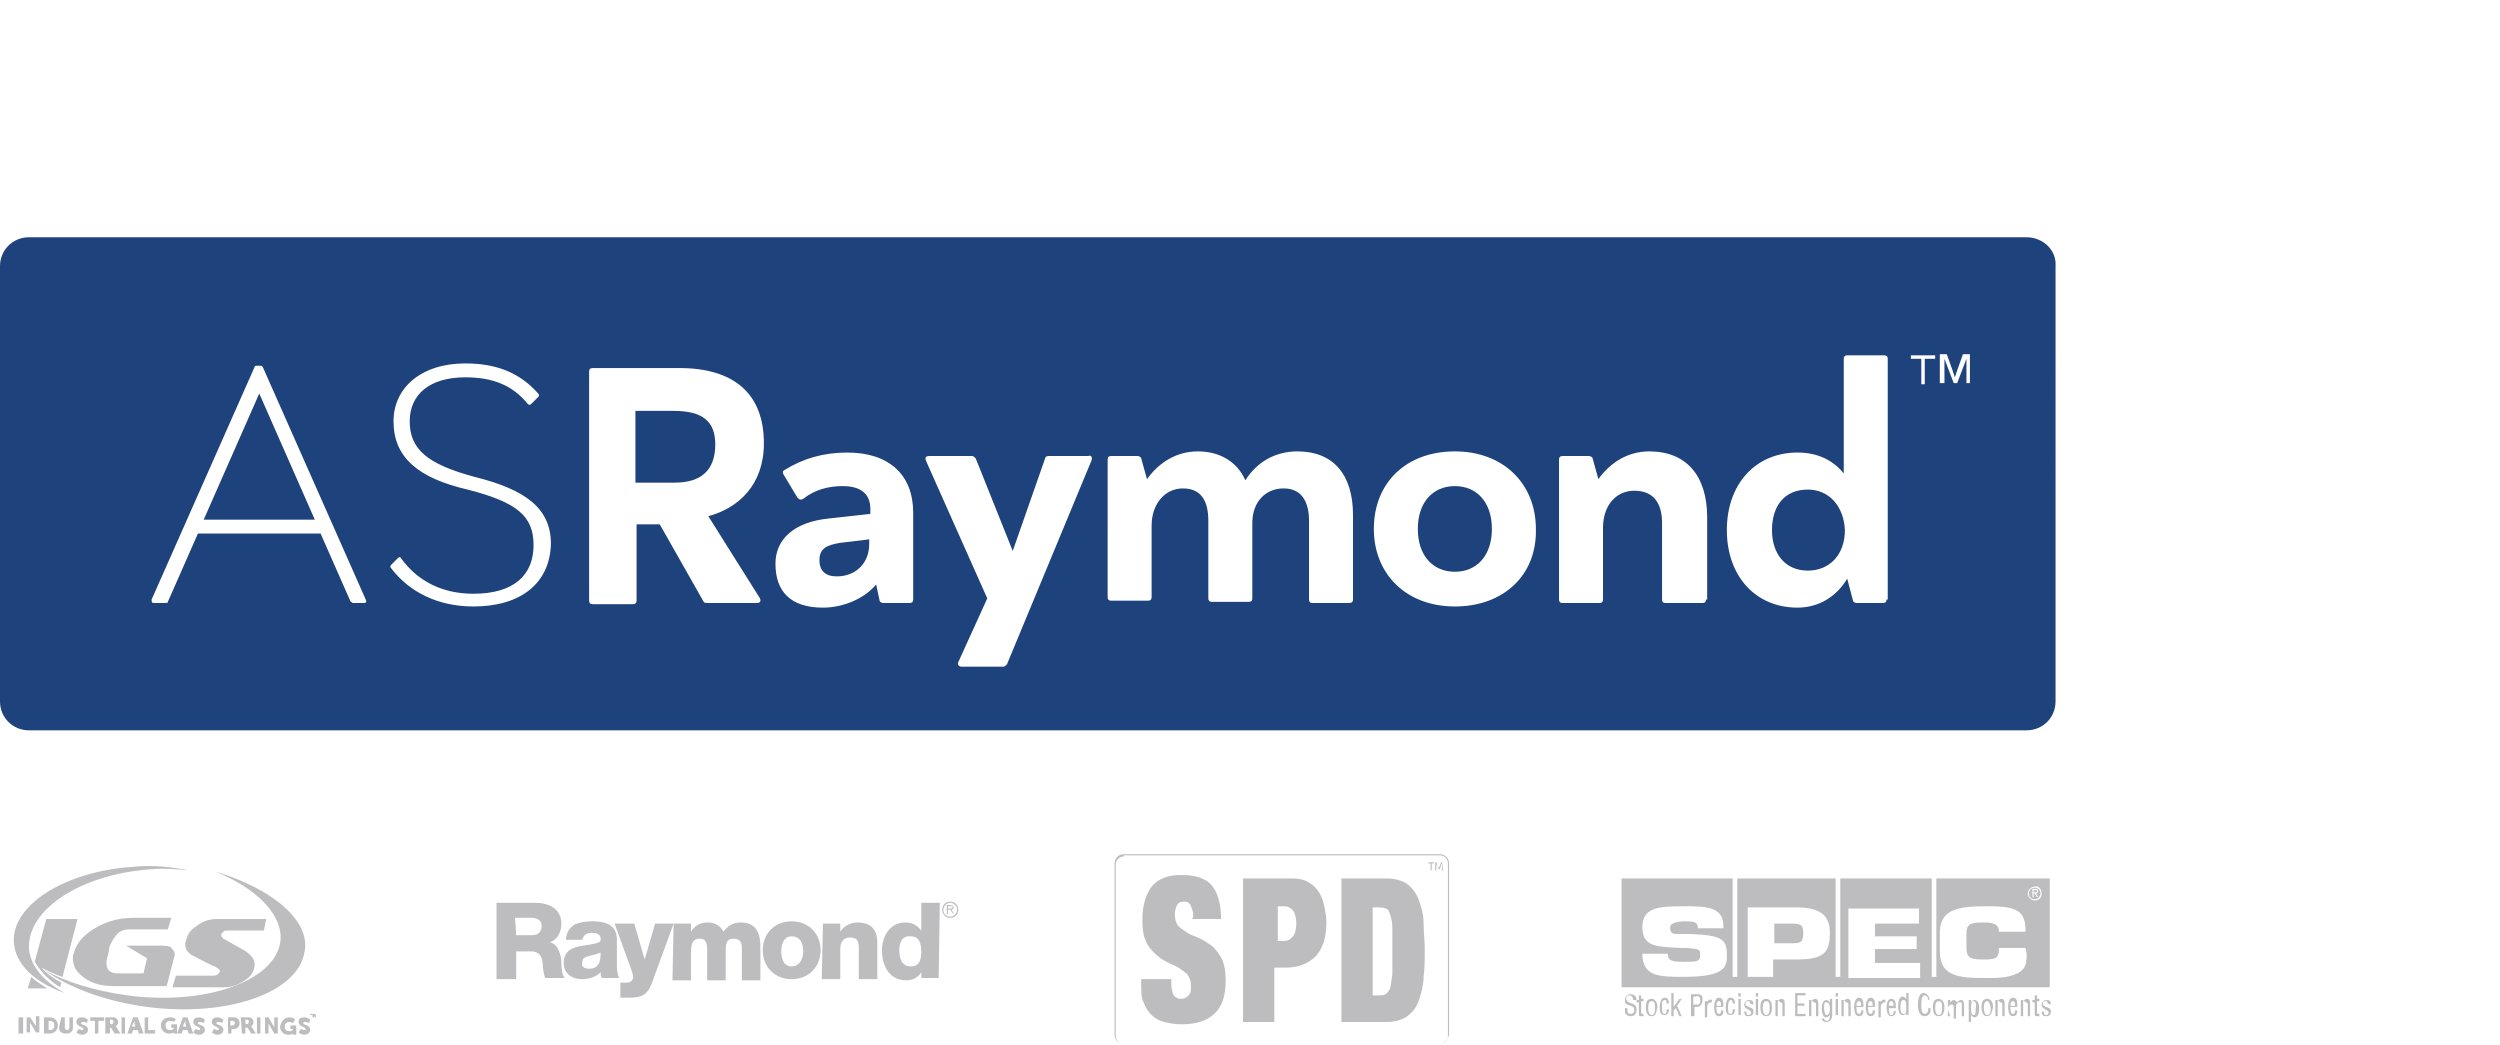 <?xml version="1.0" encoding="utf-8"?>
<!-- Generator: Adobe Illustrator 26.2.1, SVG Export Plug-In . SVG Version: 6.00 Build 0)  -->
<svg version="1.1" id="Layer_1" xmlns="http://www.w3.org/2000/svg" xmlns:xlink="http://www.w3.org/1999/xlink" x="0px" y="0px"
	 viewBox="0 0 216 90.3" style="enable-background:new 0 0 216 90.3;" xml:space="preserve">
<style type="text/css">
	.st0{fill:#1D427C;}
	.st1{fill:#BDBDBF;}
</style>
<g>
	<g id="Badge_Approved_00000166657467704165647540000000295232516408115369_">
		<g>
			<path class="st0" d="M58.2,35.5h-3.3v6.2h3.4c2.3,0,3.5-1.1,3.5-3.3C61.8,36.4,60.7,35.5,58.2,35.5z"/>
			<path class="st0" d="M125.7,42c-1.9,0-3.2,1.4-3.2,3.7c0,2.3,1.3,3.7,3.2,3.7c1.9,0,3.2-1.4,3.2-3.7
				C128.9,43.4,127.6,42,125.7,42z"/>
			<path class="st0" d="M70.8,48.4c0,0.9,0.5,1.4,1.5,1.4c1.6,0,2.8-1.1,2.8-2.8v-0.4l-2.5,0.3C71.4,47.1,70.8,47.4,70.8,48.4z"/>
			<path class="st0" d="M156.2,42.3c-2.1,0-3.1,1.5-3.1,3.5c0,2,1.1,3.5,3.1,3.5c1.9,0,3.2-1.4,3.2-3.5
				C159.3,43.7,158,42.3,156.2,42.3z"/>
			<polygon class="st0" points="17.6,44.9 27.2,44.9 22.4,34 			"/>
			<path class="st0" d="M175.1,20.5H2.5C1.1,20.5,0,21.6,0,23v37.6c0,1.4,1.1,2.5,2.5,2.5h172.6c1.4,0,2.5-1.1,2.5-2.5V23
				C177.7,21.6,176.5,20.5,175.1,20.5z M31.5,52.1h-1c-0.1,0-0.1-0.1-0.2-0.1l-2.6-5.9H17.1l-2.6,5.9c0,0.1-0.1,0.1-0.2,0.1h-1
				c-0.2,0-0.2-0.1-0.2-0.3l8.9-20.1c0-0.1,0.1-0.1,0.2-0.1h0.3c0.1,0,0.1,0,0.2,0.1l8.9,20.1C31.7,52,31.6,52.1,31.5,52.1z
				 M40.9,52.4c-3,0-5.5-1.2-7.1-3.3c-0.1-0.1-0.1-0.2,0-0.3l0.6-0.6c0.1-0.1,0.2-0.1,0.3,0.1c1.4,1.9,3.5,3,6.2,3
				c3.6,0,5.2-1.7,5.2-4.2c0-2.5-1.4-3.7-5.7-4.8c-4.3-1-6.4-2.8-6.4-5.9c0-2.9,2.4-5,6.2-5c2.7,0,4.7,0.8,6.3,2.6
				c0.1,0.1,0.1,0.2,0,0.3l-0.6,0.6c-0.1,0.1-0.2,0.1-0.3,0c-1.3-1.6-3-2.3-5.4-2.3c-3.1,0-4.8,1.5-4.8,3.8c0,2.4,1.5,3.7,5.6,4.8
				c4.4,1.1,6.6,2.7,6.6,5.8C47.5,50.4,45,52.4,40.9,52.4z M65.6,51.6c0.2,0.3,0.1,0.5-0.2,0.5H61c-0.1,0-0.2-0.1-0.2-0.1l-3.8-6.7
				h-2v6.6c0,0.2-0.1,0.3-0.3,0.3h-3.5c-0.2,0-0.3-0.1-0.3-0.3V32.1c0-0.2,0.1-0.3,0.3-0.3h7.5c4.7,0,7.3,2.2,7.3,6.5
				c0,3.6-2.2,5.6-4.8,6.3L65.6,51.6z M78.9,51.8c0,0.2-0.1,0.3-0.3,0.3h-2.3c-0.1,0-0.3-0.1-0.3-0.2l-0.3-1.4c-1,1.2-2.8,2-4.6,2
				c-2.8,0-4.1-1.4-4.1-3.8c0-2.1,1.6-3.6,4.6-3.9l3.6-0.4v-0.4c0-1.4-0.9-2-2.4-2c-1.2,0-2.4,0.3-3.4,1.1c-0.2,0.1-0.3,0.1-0.5-0.1
				l-1.2-2c-0.1-0.2-0.1-0.3,0.1-0.4c1.6-1,3.4-1.5,5.4-1.5c3.6,0,5.7,1.9,5.7,5.2V51.8z M94.3,39.8L87,57.4
				c-0.1,0.1-0.2,0.2-0.3,0.2h-3.6c-0.3,0-0.4-0.2-0.3-0.4l2.5-5.5L80,39.8c-0.1-0.3,0-0.4,0.3-0.4H84c0.1,0,0.2,0.1,0.3,0.2l3.2,8
				l2.8-8c0-0.1,0.1-0.2,0.3-0.2H94C94.3,39.3,94.4,39.5,94.3,39.8z M116.9,51.8c0,0.2-0.1,0.3-0.3,0.3h-3.2c-0.2,0-0.3-0.1-0.3-0.3
				V45c0-1.6-0.6-2.8-2.2-2.8c-1.5,0-2.7,1.1-2.7,3v6.5c0,0.2-0.1,0.3-0.3,0.3h-3.2c-0.2,0-0.3-0.1-0.3-0.3v-6.7
				c0-1.7-0.6-2.8-2.2-2.8s-2.7,1.4-2.7,3.2v6.2c0,0.2-0.1,0.3-0.3,0.3H96c-0.2,0-0.3-0.1-0.3-0.3V39.7c0-0.2,0.1-0.3,0.3-0.3h2.3
				c0.1,0,0.3,0.1,0.3,0.2l0.5,1.8c1-1.4,2.5-2.4,4.4-2.4c1.9,0,3.4,0.9,4.1,2.5c1-1.6,2.6-2.5,4.5-2.5c3.1,0,4.8,2,4.8,5.5V51.8z
				 M125.7,52.4c-4.2,0-7-2.8-7-6.7c0-4,2.8-6.7,7-6.7c4.2,0,7,2.8,7,6.7C132.8,49.7,129.9,52.4,125.7,52.4z M147.4,51.8
				c0,0.2-0.1,0.3-0.3,0.3h-3.2c-0.2,0-0.3-0.1-0.3-0.3v-6.6c0-1.7-0.7-2.8-2.4-2.8c-1.6,0-2.7,1.3-2.7,3.2v6.2
				c0,0.2-0.1,0.3-0.3,0.3H135c-0.2,0-0.3-0.1-0.3-0.3V39.7c0-0.2,0.1-0.3,0.3-0.3h2.3c0.1,0,0.3,0.1,0.3,0.2l0.5,1.8
				c1-1.4,2.5-2.4,4.4-2.4c3.2,0,5,2.1,5,5.7V51.8z M163,51.8c0,0.2-0.1,0.3-0.3,0.3h-2.3c-0.1,0-0.3-0.1-0.3-0.2l-0.5-1.9
				c-0.9,1.5-2.4,2.5-4.3,2.5c-3.6,0-6.1-2.7-6.1-6.7c0-4,2.5-6.7,6.1-6.7c1.8,0,3.1,0.7,4,1.8V31c0-0.2,0.1-0.3,0.3-0.3h3.2
				c0.2,0,0.3,0.1,0.3,0.3V51.8z M167.2,31h-0.9v2.2H166V31h-0.9v-0.3h2.1V31z M170.3,33.1h-0.4v-1.4l0-0.7h0l-0.8,2.1h-0.3
				l-0.8-2.1h0l0,0.7v1.4h-0.4v-2.5h0.6l0.5,1.4l0.2,0.6h0l0.2-0.6l0.5-1.4h0.6V33.1z"/>
		</g>
	</g>
	<g>
		<g>
			<g>
				<path class="st1" d="M1.6,87.9H2v1.4H1.6V87.9z"/>
				<path class="st1" d="M2.3,87.9h0.3L3,88.5c0.1,0.1,0.1,0.2,0.1,0.2h0c0,0,0-0.2,0-0.2v-0.7h0.3v1.4H3.1l-0.4-0.7
					c-0.1-0.1-0.1-0.2-0.1-0.2h0c0,0,0,0.2,0,0.2v0.7H2.3V87.9z"/>
				<path class="st1" d="M3.8,87.9h0.5c0.4,0,0.7,0.3,0.7,0.7s-0.3,0.7-0.7,0.7H3.8V87.9z M4.3,89c0.2,0,0.4-0.1,0.4-0.4
					c0-0.3-0.2-0.4-0.4-0.4H4.2V89H4.3z"/>
				<path class="st1" d="M5.3,87.9h0.3v0.9c0,0.1,0.1,0.2,0.2,0.2c0.1,0,0.2-0.1,0.2-0.2v-0.9h0.3v0.9c0,0.3-0.2,0.5-0.6,0.5
					c-0.4,0-0.6-0.2-0.6-0.5L5.3,87.9z"/>
				<path class="st1" d="M6.8,88.9c0,0,0.2,0.1,0.3,0.1c0.1,0,0.1,0,0.1-0.1c0-0.2-0.6-0.2-0.6-0.6c0-0.3,0.2-0.4,0.5-0.4
					c0.3,0,0.5,0.2,0.5,0.2l-0.1,0.3c0,0-0.1-0.1-0.3-0.1c-0.1,0-0.2,0-0.2,0.1c0,0.2,0.6,0.1,0.6,0.6c0,0.2-0.2,0.4-0.5,0.4
					c-0.3,0-0.5-0.2-0.5-0.2L6.8,88.9z"/>
				<path class="st1" d="M8.2,88.2H7.8v-0.3H9v0.3H8.5v1.1H8.2V88.2z"/>
				<path class="st1" d="M9.1,87.9h0.5c0.1,0,0.2,0,0.3,0c0.2,0.1,0.3,0.2,0.3,0.4c0,0.2-0.1,0.3-0.2,0.4v0c0,0,0,0,0.1,0.1l0.3,0.5
					H9.9l-0.3-0.5H9.5v0.5H9.1L9.1,87.9z M9.6,88.5c0.1,0,0.2-0.1,0.2-0.2c0-0.1,0-0.2-0.2-0.2H9.5v0.3L9.6,88.5L9.6,88.5z"/>
				<path class="st1" d="M10.5,87.9h0.3v1.4h-0.3V87.9z"/>
				<path class="st1" d="M11.9,89h-0.4l-0.1,0.3H11l0.5-1.4h0.4l0.5,1.4h-0.4L11.9,89z M11.6,88.2c0,0,0,0.2-0.1,0.2l-0.1,0.3h0.3
					l-0.1-0.3C11.7,88.4,11.6,88.2,11.6,88.2L11.6,88.2z"/>
				<path class="st1" d="M12.5,87.9h0.3V89h0.6v0.3h-0.9V87.9z"/>
				<path class="st1" d="M14.7,87.9c0.4,0,0.5,0.2,0.5,0.2L15,88.3c0,0-0.1-0.1-0.3-0.1c-0.3,0-0.4,0.2-0.4,0.4
					c0,0.3,0.2,0.4,0.4,0.4c0.2,0,0.3-0.1,0.3-0.1v-0.1h-0.2v-0.3h0.5v0.8H15v0c0,0,0-0.1,0-0.1h0c0,0-0.1,0.1-0.4,0.1
					c-0.4,0-0.7-0.3-0.7-0.7C13.9,88.2,14.2,87.9,14.7,87.9z"/>
				<path class="st1" d="M16.2,89h-0.4l-0.1,0.3h-0.4l0.5-1.4h0.4l0.5,1.4h-0.4L16.2,89z M16,88.2c0,0,0,0.2-0.1,0.2l-0.1,0.3h0.3
					l-0.1-0.3C16.1,88.4,16,88.2,16,88.2L16,88.2z"/>
				<path class="st1" d="M16.9,88.9c0,0,0.2,0.1,0.3,0.1c0.1,0,0.1,0,0.1-0.1c0-0.2-0.6-0.2-0.6-0.6c0-0.3,0.2-0.4,0.5-0.4
					c0.3,0,0.5,0.2,0.5,0.2l-0.1,0.3c0,0-0.1-0.1-0.3-0.1c-0.1,0-0.2,0-0.2,0.1c0,0.2,0.6,0.1,0.6,0.6c0,0.2-0.2,0.4-0.5,0.4
					c-0.3,0-0.5-0.2-0.5-0.2L16.9,88.9z"/>
				<path class="st1" d="M18.5,88.9c0,0,0.2,0.1,0.3,0.1c0.1,0,0.1,0,0.1-0.1c0-0.2-0.6-0.2-0.6-0.6c0-0.3,0.2-0.4,0.5-0.4
					c0.3,0,0.5,0.2,0.5,0.2l-0.1,0.3c0,0-0.1-0.1-0.3-0.1c-0.1,0-0.2,0-0.2,0.1c0,0.2,0.6,0.1,0.6,0.6c0,0.2-0.2,0.4-0.5,0.4
					c-0.3,0-0.5-0.2-0.5-0.2L18.5,88.9z"/>
				<path class="st1" d="M19.6,87.9h0.6c0.3,0,0.5,0.2,0.5,0.5c0,0.3-0.2,0.5-0.5,0.5h-0.2v0.4h-0.3V87.9z M20.1,88.6
					c0.1,0,0.2-0.1,0.2-0.2c0-0.1-0.1-0.2-0.2-0.2h-0.2v0.4L20.1,88.6L20.1,88.6z"/>
				<path class="st1" d="M20.8,87.9h0.5c0.1,0,0.2,0,0.3,0c0.2,0.1,0.3,0.2,0.3,0.4c0,0.2-0.1,0.3-0.2,0.4v0c0,0,0,0,0.1,0.1
					l0.3,0.5h-0.4l-0.3-0.5h-0.2v0.5h-0.3L20.8,87.9L20.8,87.9z M21.3,88.5c0.1,0,0.2-0.1,0.2-0.2c0-0.1,0-0.2-0.2-0.2h-0.1v0.3
					L21.3,88.5L21.3,88.5z"/>
				<path class="st1" d="M22.2,87.9h0.3v1.4h-0.3V87.9z"/>
				<path class="st1" d="M22.9,87.9h0.3l0.4,0.7c0.1,0.1,0.1,0.2,0.1,0.2h0c0,0,0-0.2,0-0.2v-0.7h0.3v1.4h-0.3l-0.4-0.7
					c-0.1-0.1-0.1-0.2-0.1-0.2h0c0,0,0,0.2,0,0.2v0.7h-0.3L22.9,87.9z"/>
				<path class="st1" d="M25,87.9c0.4,0,0.5,0.2,0.5,0.2l-0.2,0.3c0,0-0.1-0.1-0.3-0.1c-0.3,0-0.4,0.2-0.4,0.4
					c0,0.3,0.2,0.4,0.4,0.4c0.2,0,0.3-0.1,0.3-0.1v-0.1h-0.2v-0.3h0.5v0.8h-0.3v0c0,0,0-0.1,0-0.1h0c0,0-0.1,0.1-0.4,0.1
					c-0.4,0-0.7-0.3-0.7-0.7C24.3,88.2,24.6,87.9,25,87.9z"/>
				<path class="st1" d="M26,88.9c0,0,0.2,0.1,0.3,0.1c0.1,0,0.1,0,0.1-0.1c0-0.2-0.6-0.2-0.6-0.6c0-0.3,0.2-0.4,0.5-0.4
					c0.3,0,0.5,0.2,0.5,0.2l-0.1,0.3c0,0-0.1-0.1-0.3-0.1c-0.1,0-0.2,0-0.2,0.1c0,0.2,0.6,0.1,0.6,0.6c0,0.2-0.2,0.4-0.5,0.4
					c-0.3,0-0.5-0.2-0.5-0.2L26,88.9z"/>
			</g>
			<g>
				<path class="st1" d="M15.1,82.4c0,0,0,0.1,0,0.1l-0.7,2.7H9.9c-1.1,0-1.9-0.2-2.6-0.7c-0.7-0.5-1-1-1-1.7c0-0.2,0-0.3,0.1-0.5
					c0.2-0.8,0.8-1.5,1.8-2.1c1-0.6,2.1-0.9,3.3-0.9h3.3l-0.3,1h-3.3c-0.6,0-1,0.2-1.3,0.7c-0.1,0.1-0.2,0.3-0.3,0.5
					c-0.1,0.2-0.2,0.4-0.2,0.7c-0.1,0.4-0.2,0.7-0.2,1c0,0.6,0.3,0.9,1,0.9l2.2,0l0.3-1.3l-1.8-1.1l0,0h2.8c0.4,0,0.7,0,1,0.1
					C14.9,82,15.1,82.2,15.1,82.4z"/>
				<path class="st1" d="M22.8,80.4h-3.2c-0.1,0-0.2,0-0.3,0.1c-0.1,0.1-0.2,0.2-0.2,0.3c0,0.1,0.1,0.2,0.2,0.3l1.6,0.9
					c0.4,0.2,0.6,0.4,0.8,0.6c0.2,0.2,0.3,0.5,0.3,0.7c0,0.6-0.3,1.1-1,1.5c-0.6,0.4-1.1,0.5-1.7,0.5h-4.4l0.3-1h3.2
					c0.1,0,0.2,0,0.4-0.1c0.1-0.1,0.2-0.2,0.2-0.3c0-0.1-0.1-0.2-0.3-0.3c-0.1-0.1-0.2-0.1-0.4-0.2c-0.2-0.1-0.4-0.2-0.6-0.3
					c-0.2-0.1-0.4-0.2-0.6-0.3c-0.2-0.1-0.3-0.2-0.4-0.2c-0.5-0.3-0.7-0.6-0.7-1c0-0.1,0-0.2,0.1-0.4c0.1-0.5,0.4-0.9,0.9-1.2
					c0.5-0.4,1.1-0.6,1.8-0.6H23L22.8,80.4z"/>
			</g>
			<g>
				<path class="st1" d="M13.1,75.1c1.1-0.1,2.2,0,3.2,0.1c-1.5-0.3-3.1-0.5-4.9-0.3c-5.8,0.4-10.4,3.3-10.2,6.5
					c0.1,1.9,1.8,3.5,4.4,4.4c-1.8-1-3-2.3-3.1-3.9C2.4,78.5,7.1,75.5,13.1,75.1"/>
				<path class="st1" d="M18.6,75.3c3.7,1.5,6,3.9,5.6,6.2c-0.6,3.3-6.5,5.4-13.2,4.5c-2.8-0.4-5.2-1.1-7.2-2.2
					c2.1,1.5,5.2,2.7,8.9,3.2c6.9,0.9,13-1.2,13.6-4.7C26.9,79.6,23.6,76.8,18.6,75.3z"/>
			</g>
			<g>
				<path class="st1" d="M2.7,84.4l-0.3,1h1.7C3.4,85,2.9,84.6,2.7,84.4z"/>
				<path class="st1" d="M3.6,83.6c0.3,0.2,1.4,0.7,1.8,0.8l1.3-5H4l-1,3.7c0.7,1.2,1.7,1.9,2.2,2.2l0.1-0.4
					C4,84.2,3.6,83.6,3.6,83.6z"/>
			</g>
			<g>
				<polygon class="st1" points="27,87.6 26.8,87.6 26.8,87.7 26.9,87.7 26.9,87.9 26.9,87.9 26.9,87.7 27,87.7 				"/>
				<path class="st1" d="M27.3,87.6L27.3,87.6l-0.1,0.1c0,0,0,0,0,0.1c0,0,0,0,0-0.1l0-0.1H27l0,0.3h0.1l0-0.1c0,0,0,0,0,0
					c0,0,0,0,0,0l0,0.1h0l0.1-0.1c0,0,0,0,0,0c0,0,0,0,0,0l0,0l0,0l0,0.1h0.1L27.3,87.6z"/>
			</g>
		</g>
		<g>
			<path class="st1" d="M44.6,80.8H46c0.5,0,0.8-0.3,0.8-0.8c0-0.5-0.4-0.7-0.9-0.7h-1.4L44.6,80.8L44.6,80.8z M42.9,78h3.3
				c1.2,0,2.3,0.5,2.3,1.8c0,0.7-0.3,1.4-1,1.6v0c0.7,0.2,0.9,0.9,1,1.6c0,0.3,0,1.2,0.3,1.5h-1.7c-0.1-0.2-0.2-0.9-0.2-1
				c0-0.7-0.2-1.3-1-1.3h-1.3v2.4h-1.7L42.9,78L42.9,78z"/>
			<path class="st1" d="M50.9,83.7c0.7,0,1-0.4,1-1.4c-0.2,0.1-0.6,0.2-1,0.3c-0.4,0.1-0.6,0.2-0.6,0.6
				C50.2,83.5,50.5,83.7,50.9,83.7 M48.9,81.2c0-0.6,0.3-1,0.7-1.3c0.4-0.2,1-0.3,1.5-0.3c1.1,0,2.2,0.2,2.2,1.6v2.1
				c0,0.4,0,0.8,0.2,1.2H52c-0.1-0.1-0.1-0.3-0.1-0.5c-0.4,0.4-1,0.6-1.6,0.6c-0.9,0-1.6-0.5-1.6-1.4c0-1.6,1.7-1.4,2.8-1.7
				c0.3-0.1,0.4-0.1,0.4-0.4c0-0.4-0.4-0.5-0.8-0.5c-0.4,0-0.7,0.2-0.8,0.6H48.9z"/>
			<path class="st1" d="M56.3,85c-0.4,1-0.9,1.2-2,1.2h-0.7v-1.3h0.5c0.4,0,0.6-0.2,0.6-0.5c0-0.3-0.3-1-0.4-1.3l-1.2-3.3h1.7
				l0.9,3.1h0l0.9-3.1h1.6L56.3,85z"/>
			<path class="st1" d="M58.2,79.8h1.5v0.7h0c0.3-0.5,0.8-0.8,1.4-0.8c0.6,0,1.1,0.2,1.4,0.8c0.4-0.5,0.8-0.8,1.5-0.8
				c1.5,0,1.7,1.2,1.7,2.1v2.9h-1.6v-2.8c0-0.5-0.2-0.8-0.7-0.8c-0.7,0-0.7,0.5-0.7,1.3v2.3h-1.6v-2.7c0-0.6-0.2-0.9-0.6-0.9
				c-0.6,0-0.8,0.3-0.8,1.3v2.3h-1.6L58.2,79.8L58.2,79.8z"/>
			<path class="st1" d="M68.4,83.5c0.7,0,1-0.7,1-1.3c0-0.6-0.2-1.3-1-1.3c-0.7,0-0.9,0.7-0.9,1.3C67.5,82.8,67.7,83.5,68.4,83.5
				 M68.4,79.6c1.5,0,2.5,1.1,2.5,2.5c0,1.4-1,2.5-2.5,2.5c-1.5,0-2.5-1.1-2.5-2.5C65.9,80.7,66.9,79.6,68.4,79.6"/>
			<path class="st1" d="M71.1,79.8h1.5v0.7h0c0.3-0.5,0.9-0.8,1.5-0.8c1.6,0,1.7,1.2,1.7,1.8v3.1h-1.6v-2.3c0-0.7,0.1-1.3-0.8-1.3
				c-0.6,0-0.8,0.5-0.8,1v2.6h-1.6L71.1,79.8L71.1,79.8z"/>
			<path class="st1" d="M77.7,82.1c0,0.7,0.2,1.4,1,1.4c0.8,0,0.9-0.7,0.9-1.3c0-0.7-0.2-1.3-0.9-1.3C77.9,80.8,77.7,81.5,77.7,82.1
				 M81.1,84.5h-1.5V84h0c-0.3,0.5-0.8,0.7-1.3,0.7c-1.5,0-2.1-1.3-2.1-2.6c0-1.2,0.7-2.4,2-2.4c0.6,0,1,0.2,1.4,0.7h0V78h1.6
				L81.1,84.5L81.1,84.5z"/>
			<path class="st1" d="M81.8,79v-0.8h0.3c0.2,0,0.3,0.1,0.3,0.2c0,0.1-0.1,0.2-0.2,0.2l0.2,0.3h-0.1l-0.2-0.3h-0.2V79H81.8z
				 M82.1,79.2c0.3,0,0.6-0.3,0.6-0.6c0-0.3-0.3-0.6-0.6-0.6c-0.3,0-0.6,0.3-0.6,0.6C81.5,78.9,81.7,79.2,82.1,79.2 M81.9,78.5h0.2
				c0.1,0,0.2,0,0.2-0.1c0-0.1,0-0.1-0.2-0.1h-0.2V78.5z M82.1,77.9c0.4,0,0.7,0.3,0.7,0.7c0,0.4-0.3,0.7-0.7,0.7
				c-0.4,0-0.7-0.3-0.7-0.7C81.4,78.2,81.7,77.9,82.1,77.9"/>
		</g>
		<g>
			<path class="st1" d="M155.8,80.6c0-0.6-0.1-0.8-1-0.8h-1.5v1.7h1.5C155.6,81.5,155.8,81.4,155.8,80.6 M175.8,77.1
				c0.1,0,0.2,0,0.2-0.1c0-0.1-0.1-0.1-0.2-0.1h-0.1v0.2H175.8z M175.9,77.2l0.2,0.3H176l-0.2-0.3h-0.1v0.3h-0.1v-0.7h0.3
				c0.2,0,0.2,0.1,0.2,0.2C176.1,77.1,176,77.2,175.9,77.2 M176.3,77.2c0-0.3-0.2-0.5-0.5-0.5c-0.3,0-0.5,0.2-0.5,0.5
				c0,0.3,0.2,0.5,0.5,0.5C176.1,77.7,176.3,77.4,176.3,77.2 M176.4,77.2c0,0.4-0.3,0.6-0.6,0.6c-0.3,0-0.6-0.3-0.6-0.6
				c0-0.3,0.3-0.6,0.6-0.6C176.1,76.5,176.4,76.8,176.4,77.2 M175.1,82.4c0,0.7,0,1.3-0.8,1.7c-0.8,0.4-1.7,0.4-2.7,0.4
				c-2.3,0-4-0.1-4-2.3v-1.6c0-2,1.5-2.3,4-2.3c2.3,0,3.4,0.2,3.4,2v0.2h-2.3v-0.2c-0.1-0.5-0.6-0.6-1.4-0.6c-1.3,0-1.4,0.3-1.4,1.1
				v0.9c0,0.9,0.1,1.2,1.4,1.2c0.9,0,1.4,0,1.4-0.8v-0.2h2.3L175.1,82.4L175.1,82.4z M165.9,84.5h-6.2v-6h6.1v1.3h-3.8v1.1h3.6V82
				h-3.6v1.2h3.9V84.5z M158.1,80.6c0,1.7-0.5,2.3-2.9,2.3h-2v1.5H151v-6h4.2C157.3,78.4,158.1,79.1,158.1,80.6 M144.3,80.2
				c0,0.5,0.3,0.5,0.9,0.5l0.9,0c2.5,0.1,3.1,0.4,3.1,1.7c0,1,0.1,2-3.7,2c-2.1,0-3.6,0-3.6-2h2.2c0,0.6,0.3,0.7,1.4,0.7
				c1.1,0,1.4,0,1.4-0.6c0-0.5-0.1-0.5-1.2-0.6l-0.5,0c-2.1-0.1-3.3-0.1-3.3-1.8c0-1.7,1.4-1.8,3.6-1.8c1.8,0,3.4,0,3.4,1.7v0.2
				h-2.2c0-0.6-0.4-0.6-1.3-0.6C144.4,79.7,144.3,79.9,144.3,80.2 M177.1,85.3v-9.4h-9.8v8.5h-0.4v-8.5H159v8.5h-0.4v-8.5h-8.5v8.5
				h-0.4v-8.5h-9.6v9.4H177.1z"/>
			<path class="st1" d="M141.1,86.4c0-0.2-0.1-0.4-0.3-0.4c-0.3,0-0.3,0.2-0.3,0.3c0,0.1,0.1,0.2,0.2,0.3c0.1,0,0.2,0.1,0.3,0.1
				c0.3,0.1,0.4,0.3,0.4,0.5c0,0.4-0.2,0.6-0.5,0.6c-0.2,0-0.4-0.1-0.5-0.3c0-0.1,0-0.2,0-0.4h0.2c0,0.3,0,0.5,0.3,0.5
				c0.2,0,0.3-0.1,0.3-0.3c0-0.3-0.1-0.3-0.3-0.4c-0.1,0-0.2-0.1-0.3-0.1c-0.2-0.1-0.2-0.2-0.2-0.4c0-0.3,0.2-0.5,0.5-0.5
				c0.3,0,0.5,0.2,0.5,0.5L141.1,86.4z"/>
			<path class="st1" d="M141.8,86.3h0.2v0.2h-0.2v1c0,0,0,0.1,0.1,0.1h0.1v0.2h-0.2c-0.1,0-0.2,0-0.2-0.2v-1h-0.2v-0.2h0.2V86h0.2
				L141.8,86.3L141.8,86.3z"/>
			<path class="st1" d="M142.7,86.5c-0.2,0-0.3,0.2-0.3,0.6c0,0.3,0.1,0.6,0.3,0.6c0.2,0,0.3-0.2,0.3-0.6
				C143,86.6,142.9,86.5,142.7,86.5 M142.7,87.8c-0.3,0-0.5-0.2-0.5-0.8c0-0.4,0.1-0.7,0.5-0.7c0.3,0,0.5,0.3,0.5,0.7
				C143.1,87.6,143,87.8,142.7,87.8"/>
			<path class="st1" d="M143.6,87.1c0,0.2,0,0.5,0.2,0.5c0.2,0,0.2-0.2,0.2-0.4h0.2c0,0.3-0.1,0.5-0.4,0.5c-0.4,0-0.4-0.4-0.4-0.7
				c0-0.3,0.1-0.8,0.4-0.8c0.3,0,0.4,0.2,0.4,0.5H144c0-0.2,0-0.3-0.2-0.3C143.5,86.5,143.6,86.9,143.6,87.1"/>
			<polygon class="st1" points="144.4,87.8 144.4,85.8 144.6,85.8 144.6,87 145.1,86.3 145.3,86.3 144.9,86.9 145.3,87.8 
				145.1,87.8 144.8,87.1 144.6,87.3 144.6,87.8 			"/>
			<path class="st1" d="M146.3,86.8h0.2c0.3,0,0.4,0,0.4-0.4c0-0.3-0.2-0.4-0.4-0.3h-0.2V86.8z M146.1,87.8v-1.9h0.5
				c0.1,0,0.3,0,0.4,0.1c0.1,0.1,0.1,0.3,0.1,0.4c0,0.2-0.1,0.4-0.2,0.5c-0.1,0.1-0.3,0.1-0.4,0.1h-0.1v0.8H146.1z"/>
			<path class="st1" d="M147.5,86.6L147.5,86.6c0.1-0.2,0.2-0.3,0.4-0.2v0.2c-0.2,0-0.4,0.1-0.4,0.4v0.9h-0.2v-1.4h0.2L147.5,86.6
				L147.5,86.6z"/>
			<path class="st1" d="M148.7,86.9c0-0.2,0-0.4-0.2-0.4c-0.2,0-0.2,0.3-0.2,0.4H148.7z M148.9,87.3c0,0.3-0.1,0.5-0.4,0.5
				c-0.2,0-0.4-0.2-0.4-0.8c0-0.3,0.1-0.8,0.4-0.8c0.4,0,0.4,0.4,0.4,0.8h-0.6c0,0.2,0,0.6,0.2,0.6c0.2,0,0.2-0.2,0.2-0.3
				L148.9,87.3L148.9,87.3z"/>
			<path class="st1" d="M149.3,87.1c0,0.2,0,0.5,0.2,0.5c0.2,0,0.2-0.2,0.2-0.4h0.2c0,0.3-0.1,0.5-0.4,0.5c-0.4,0-0.4-0.4-0.4-0.7
				c0-0.3,0.1-0.8,0.4-0.8c0.3,0,0.4,0.2,0.4,0.5h-0.2c0-0.2,0-0.3-0.2-0.3C149.3,86.5,149.3,86.9,149.3,87.1"/>
			<path class="st1" d="M150.2,85.8h0.2v0.3h-0.2V85.8z M150.2,86.3h0.2v1.4h-0.2V86.3z"/>
			<path class="st1" d="M151.2,86.7c0-0.2,0-0.2-0.2-0.2c-0.1,0-0.2,0.1-0.2,0.2c0,0.2,0.1,0.2,0.3,0.3c0.2,0.1,0.4,0.1,0.4,0.4
				c0,0.3-0.2,0.4-0.4,0.4c-0.1,0-0.3,0-0.3-0.1c-0.1-0.1-0.1-0.2-0.1-0.3h0.2c0,0.2,0,0.3,0.2,0.3c0.1,0,0.2-0.1,0.2-0.2
				c0-0.2-0.2-0.2-0.3-0.3c-0.2-0.1-0.3-0.2-0.3-0.4c0-0.2,0.2-0.4,0.4-0.4c0.3,0,0.4,0.1,0.4,0.4L151.2,86.7L151.2,86.7z"/>
			<path class="st1" d="M151.7,85.8h0.2v0.3h-0.2V85.8z M151.7,86.3h0.2v1.4h-0.2V86.3z"/>
			<path class="st1" d="M152.6,86.5c-0.2,0-0.3,0.2-0.3,0.6c0,0.3,0.1,0.6,0.3,0.6c0.2,0,0.3-0.2,0.3-0.6
				C152.9,86.6,152.8,86.5,152.6,86.5 M152.6,87.8c-0.3,0-0.5-0.2-0.5-0.8c0-0.4,0.1-0.7,0.5-0.7c0.3,0,0.5,0.3,0.5,0.7
				C153.1,87.6,152.9,87.8,152.6,87.8"/>
			<path class="st1" d="M153.6,86.5c0.1-0.1,0.2-0.2,0.3-0.2c0.2,0,0.3,0.1,0.3,0.4v1.1H154v-1c0-0.1,0-0.2-0.2-0.2
				C153.8,86.5,153.7,86.5,153.6,86.5c0,0.1,0,0.2,0,0.3v1h-0.2v-1.4h0.2L153.6,86.5L153.6,86.5z"/>
			<polygon class="st1" points="155.1,87.8 155.1,85.8 156,85.8 156,86 155.3,86 155.3,86.7 155.9,86.7 155.9,86.9 155.3,86.9 
				155.3,87.6 156,87.6 156,87.8 			"/>
			<path class="st1" d="M156.5,86.5c0.1-0.1,0.2-0.2,0.3-0.2c0.2,0,0.3,0.1,0.3,0.4v1.1h-0.2v-1c0-0.1,0-0.2-0.2-0.2
				C156.7,86.5,156.6,86.5,156.5,86.5c0,0.1,0,0.2,0,0.3v1h-0.2v-1.4h0.2L156.5,86.5L156.5,86.5z"/>
			<path class="st1" d="M157.6,87.1c0,0.3,0.1,0.6,0.2,0.6c0.3,0,0.3-0.4,0.3-0.6c0-0.3-0.1-0.5-0.3-0.5
				C157.6,86.5,157.6,86.9,157.6,87.1 M158.1,86.3h0.2v1.3c0,0.2,0,0.3-0.1,0.5c-0.1,0.1-0.2,0.2-0.4,0.2c-0.2,0-0.4-0.1-0.4-0.3
				h0.2c0,0.1,0.1,0.2,0.2,0.2c0.3,0,0.3-0.3,0.3-0.5h0c-0.1,0.1-0.2,0.2-0.3,0.2c-0.2,0-0.4-0.2-0.4-0.8c0-0.3,0.1-0.7,0.4-0.7
				c0.1,0,0.2,0.1,0.3,0.2h0L158.1,86.3L158.1,86.3z"/>
			<path class="st1" d="M158.6,85.8h0.2v0.3h-0.2V85.8z M158.6,86.3h0.2v1.4h-0.2V86.3z"/>
			<path class="st1" d="M159.3,86.5c0.1-0.1,0.2-0.2,0.3-0.2c0.2,0,0.3,0.1,0.3,0.4v1.1h-0.2v-1c0-0.1,0-0.2-0.2-0.2
				C159.5,86.5,159.4,86.5,159.3,86.5c0,0.1,0,0.2,0,0.3v1h-0.2v-1.4h0.2L159.3,86.5L159.3,86.5z"/>
			<path class="st1" d="M160.8,86.9c0-0.2,0-0.4-0.2-0.4c-0.2,0-0.2,0.3-0.2,0.4H160.8z M161,87.3c0,0.3-0.1,0.5-0.4,0.5
				c-0.2,0-0.4-0.2-0.4-0.8c0-0.3,0.1-0.8,0.4-0.8c0.4,0,0.4,0.4,0.4,0.8h-0.6c0,0.2,0,0.6,0.2,0.6c0.2,0,0.2-0.2,0.2-0.3L161,87.3
				L161,87.3z"/>
			<path class="st1" d="M161.8,86.9c0-0.2,0-0.4-0.2-0.4c-0.2,0-0.2,0.3-0.2,0.4H161.8z M162,87.3c0,0.3-0.1,0.5-0.4,0.5
				c-0.2,0-0.4-0.2-0.4-0.8c0-0.3,0.1-0.8,0.4-0.8c0.4,0,0.4,0.4,0.4,0.8h-0.6c0,0.2,0,0.6,0.2,0.6c0.2,0,0.2-0.2,0.2-0.3L162,87.3
				L162,87.3z"/>
			<path class="st1" d="M162.5,86.6L162.5,86.6c0.1-0.2,0.2-0.3,0.4-0.2v0.2c-0.2,0-0.4,0.1-0.4,0.4v0.9h-0.2v-1.4h0.2L162.5,86.6
				L162.5,86.6z"/>
			<path class="st1" d="M163.8,87.3c0,0.3-0.1,0.5-0.4,0.5c-0.2,0-0.4-0.2-0.4-0.8c0-0.3,0.1-0.7,0.4-0.7c0.4,0,0.4,0.4,0.4,0.8
				h-0.6c0,0.2,0,0.6,0.2,0.6c0.2,0,0.2-0.2,0.2-0.3L163.8,87.3L163.8,87.3z M163.6,86.9c0-0.2,0-0.4-0.2-0.4
				c-0.2,0-0.2,0.3-0.2,0.4H163.6z"/>
			<path class="st1" d="M164.7,87c0-0.2,0-0.6-0.2-0.6c-0.2,0-0.3,0.1-0.3,0.6c0,0.3,0,0.6,0.3,0.6c0.2,0,0.2-0.3,0.2-0.4V87z
				 M164.7,85.8h0.2v1.9h-0.2v-0.2h0c-0.1,0.2-0.2,0.2-0.3,0.2c-0.4,0-0.4-0.6-0.4-0.8c0-0.4,0.1-0.8,0.4-0.8c0.1,0,0.2,0.1,0.3,0.2
				h0L164.7,85.8L164.7,85.8z"/>
			<path class="st1" d="M166.6,86.4c0-0.2-0.1-0.4-0.3-0.4c-0.3,0-0.3,0.5-0.3,0.8c0,0.3,0,0.8,0.3,0.8c0.2,0,0.3-0.2,0.3-0.4l0-0.1
				h0.2l0,0.1c0,0.2,0,0.3-0.1,0.4c-0.1,0.1-0.2,0.2-0.4,0.2c-0.5,0-0.6-0.6-0.6-1c0-0.4,0.1-1,0.5-1c0.3,0,0.5,0.3,0.5,0.6
				L166.6,86.4L166.6,86.4z"/>
			<path class="st1" d="M167.5,86.5c-0.2,0-0.3,0.2-0.3,0.6c0,0.3,0.1,0.6,0.3,0.6c0.2,0,0.3-0.2,0.3-0.6
				C167.8,86.6,167.7,86.5,167.5,86.5 M167.5,87.8c-0.3,0-0.5-0.2-0.5-0.8c0-0.4,0.1-0.7,0.5-0.7c0.3,0,0.5,0.3,0.5,0.7
				C168,87.6,167.8,87.8,167.5,87.8"/>
			<path class="st1" d="M168.5,87.8h-0.2v-1.4h0.2v0.2c0.1-0.1,0.2-0.2,0.3-0.2c0.1,0,0.2,0.1,0.3,0.2c0.1-0.1,0.2-0.2,0.3-0.2
				c0.1,0,0.2,0,0.2,0.1c0.1,0.1,0.1,0.2,0.1,0.3v1h-0.2v-1c0-0.2,0-0.2-0.2-0.2c-0.1,0-0.1,0-0.2,0.1c-0.1,0.1-0.1,0.2-0.1,0.3v1
				h-0.2v-1c0-0.1,0-0.2-0.2-0.2c-0.1,0-0.1,0-0.2,0.1c-0.1,0.1-0.1,0.2-0.1,0.3L168.5,87.8L168.5,87.8z"/>
			<path class="st1" d="M170.5,86.5c-0.2,0-0.2,0.4-0.2,0.6c0,0.2,0,0.6,0.2,0.6c0.2,0,0.2-0.2,0.2-0.6
				C170.8,86.8,170.7,86.5,170.5,86.5 M170.3,88.3h-0.2v-1.9h0.2v0.2h0c0.1-0.1,0.2-0.2,0.3-0.2c0.3,0,0.4,0.4,0.4,0.7
				c0,0.4-0.1,0.8-0.4,0.8c-0.1,0-0.2-0.1-0.3-0.2L170.3,88.3L170.3,88.3z"/>
			<path class="st1" d="M171.7,86.5c-0.2,0-0.3,0.2-0.3,0.6c0,0.3,0.1,0.6,0.3,0.6c0.2,0,0.3-0.2,0.3-0.6
				C171.9,86.6,171.8,86.5,171.7,86.5 M171.7,87.8c-0.3,0-0.5-0.2-0.5-0.8c0-0.4,0.1-0.7,0.5-0.7c0.3,0,0.5,0.3,0.5,0.7
				C172.1,87.6,171.9,87.8,171.7,87.8"/>
			<path class="st1" d="M172.6,86.5c0.1-0.1,0.2-0.2,0.3-0.2c0.2,0,0.3,0.1,0.3,0.4v1.1H173v-1c0-0.1,0-0.2-0.2-0.2
				C172.8,86.5,172.7,86.5,172.6,86.5c0,0.1,0,0.2,0,0.3v1h-0.2v-1.4h0.2L172.6,86.5L172.6,86.5z"/>
			<path class="st1" d="M174.1,86.9c0-0.2,0-0.4-0.2-0.4c-0.2,0-0.2,0.3-0.2,0.4H174.1z M174.3,87.3c0,0.3-0.1,0.5-0.4,0.5
				c-0.2,0-0.4-0.2-0.4-0.8c0-0.3,0.1-0.8,0.4-0.8c0.4,0,0.4,0.4,0.4,0.8h-0.6c0,0.2,0,0.6,0.2,0.6c0.2,0,0.2-0.2,0.2-0.3
				L174.3,87.3L174.3,87.3z"/>
			<path class="st1" d="M174.8,86.5c0.1-0.1,0.2-0.2,0.3-0.2c0.2,0,0.3,0.1,0.3,0.4v1.1h-0.2v-1c0-0.1,0-0.2-0.2-0.2
				C175,86.5,174.9,86.5,174.8,86.5c0,0.1,0,0.2,0,0.3v1h-0.2v-1.4h0.2L174.8,86.5L174.8,86.5z"/>
			<path class="st1" d="M176,86.3h0.2v0.2H176v1c0,0,0,0.1,0.1,0.1h0.1v0.2H176c-0.1,0-0.2,0-0.2-0.2v-1h-0.2v-0.2h0.2V86h0.2
				L176,86.3L176,86.3z"/>
			<path class="st1" d="M176.9,86.7c0-0.2,0-0.2-0.2-0.2c-0.1,0-0.2,0.1-0.2,0.2c0,0.2,0.1,0.2,0.3,0.3c0.2,0.1,0.4,0.1,0.4,0.4
				c0,0.3-0.2,0.4-0.4,0.4c-0.1,0-0.3,0-0.3-0.1c-0.1-0.1-0.1-0.2-0.1-0.3h0.2c0,0.2,0,0.3,0.2,0.3c0.1,0,0.2-0.1,0.2-0.2
				c0-0.2-0.2-0.2-0.3-0.3c-0.2-0.1-0.3-0.2-0.3-0.4c0-0.2,0.2-0.4,0.4-0.4c0.3,0,0.4,0.1,0.4,0.4L176.9,86.7L176.9,86.7z"/>
		</g>
		<g>
			<path class="st1" d="M124.4,90.2H97.1c-0.4,0-0.8-0.3-0.8-0.8V74.6c0-0.4,0.3-0.8,0.8-0.8h27.3c0.4,0,0.8,0.3,0.8,0.8v14.8
				C125.1,89.8,124.8,90.2,124.4,90.2z M97.1,74c-0.4,0-0.7,0.3-0.7,0.7v14.8c0,0.4,0.3,0.7,0.7,0.7h27.3c0.4,0,0.7-0.3,0.7-0.7
				V74.6c0-0.4-0.3-0.7-0.7-0.7H97.1z"/>
			<g>
				<polygon class="st1" points="123.4,74.6 123.6,74.6 123.6,75.2 123.7,75.2 123.7,74.6 123.9,74.6 123.9,74.5 123.4,74.5 				"/>
				<path class="st1" d="M124.6,74.5L124.6,74.5l-0.1,0l-0.1,0.3c0,0.1-0.1,0.2-0.1,0.2c0-0.1,0-0.1-0.1-0.2l-0.1-0.3l0,0H124l0,0.7
					l0,0h0.1l0-0.3c0-0.1,0-0.2,0-0.3c0,0.1,0,0.1,0.1,0.2l0.1,0.3h0.1l0.1-0.3c0-0.1,0.1-0.2,0.1-0.2c0,0.1,0,0.2,0,0.3l0,0l0,0
					l0,0.3h0.1L124.6,74.5z"/>
			</g>
			<path class="st1" d="M103.1,79.2c0-0.4-0.1-0.7-0.2-0.9c-0.1-0.3-0.3-0.4-0.6-0.4c-0.3,0-0.5,0.1-0.6,0.3
				c-0.1,0.2-0.2,0.5-0.2,0.8c0,0.4,0.1,0.7,0.3,1c0.2,0.2,0.5,0.4,0.8,0.6c0.3,0.2,0.7,0.3,1.1,0.5c0.4,0.2,0.7,0.4,1.1,0.7
				c0.3,0.3,0.6,0.7,0.8,1.1c0.2,0.5,0.3,1.1,0.3,1.8c0,1.3-0.3,2.3-1,2.9c-0.6,0.6-1.6,0.9-2.8,0.9c-0.6,0-1.1-0.1-1.5-0.2
				c-0.4-0.1-0.8-0.3-1.1-0.6c-0.3-0.3-0.5-0.6-0.7-1.1c-0.2-0.4-0.2-1-0.2-1.6v-0.4h2.6v0.3c0,0.5,0.1,0.9,0.2,1.1
				c0.2,0.2,0.4,0.3,0.6,0.3c0.3,0,0.5-0.1,0.7-0.3c0.2-0.2,0.2-0.5,0.2-0.8c0-0.4-0.1-0.7-0.3-1c-0.2-0.2-0.5-0.4-0.8-0.6
				c-0.3-0.2-0.7-0.3-1-0.5c-0.4-0.2-0.7-0.4-1-0.7c-0.3-0.3-0.6-0.6-0.8-1.1c-0.2-0.4-0.3-1-0.3-1.8c0-1.3,0.3-2.2,0.8-2.9
				c0.6-0.7,1.4-1,2.6-1c1.2,0,2.1,0.3,2.6,0.9c0.5,0.6,0.8,1.6,0.8,2.9h-2.5L103.1,79.2L103.1,79.2z"/>
			<path class="st1" d="M110.9,81.3c0.3,0,0.6-0.1,0.8-0.4c0.2-0.2,0.3-0.6,0.3-1.1c0-1-0.4-1.5-1.1-1.5h-0.5v3H110.9z M111.7,75.9
				c0.5,0,1,0.1,1.3,0.3c0.4,0.2,0.7,0.5,0.9,0.8c0.2,0.3,0.4,0.7,0.5,1.2c0.1,0.5,0.2,1,0.2,1.5c0,1.3-0.3,2.2-0.9,2.9
				c-0.6,0.6-1.4,1-2.6,1h-1v4.7h-2.7V75.9H111.7z"/>
			<path class="st1" d="M119.1,86c0.3,0,0.5,0,0.6-0.1c0.2-0.1,0.3-0.3,0.4-0.5c0.1-0.3,0.1-0.7,0.2-1.2c0-0.5,0-1.2,0-2
				c0-0.8,0-1.5,0-2c0-0.5-0.1-0.9-0.2-1.2c-0.1-0.3-0.2-0.5-0.4-0.5c-0.2-0.1-0.4-0.1-0.6-0.1h-0.5V86L119.1,86L119.1,86z
				 M119.8,75.9c0.8,0,1.4,0.2,1.8,0.5c0.4,0.3,0.8,0.8,1,1.4c0.2,0.6,0.4,1.2,0.4,2c0,0.7,0.1,1.5,0.1,2.3c0,0.8,0,1.6-0.1,2.3
				c0,0.7-0.2,1.4-0.4,2c-0.2,0.6-0.5,1-1,1.4c-0.4,0.3-1.1,0.5-1.8,0.5h-3.9V75.9H119.8z"/>
		</g>
	</g>
</g>
</svg>
